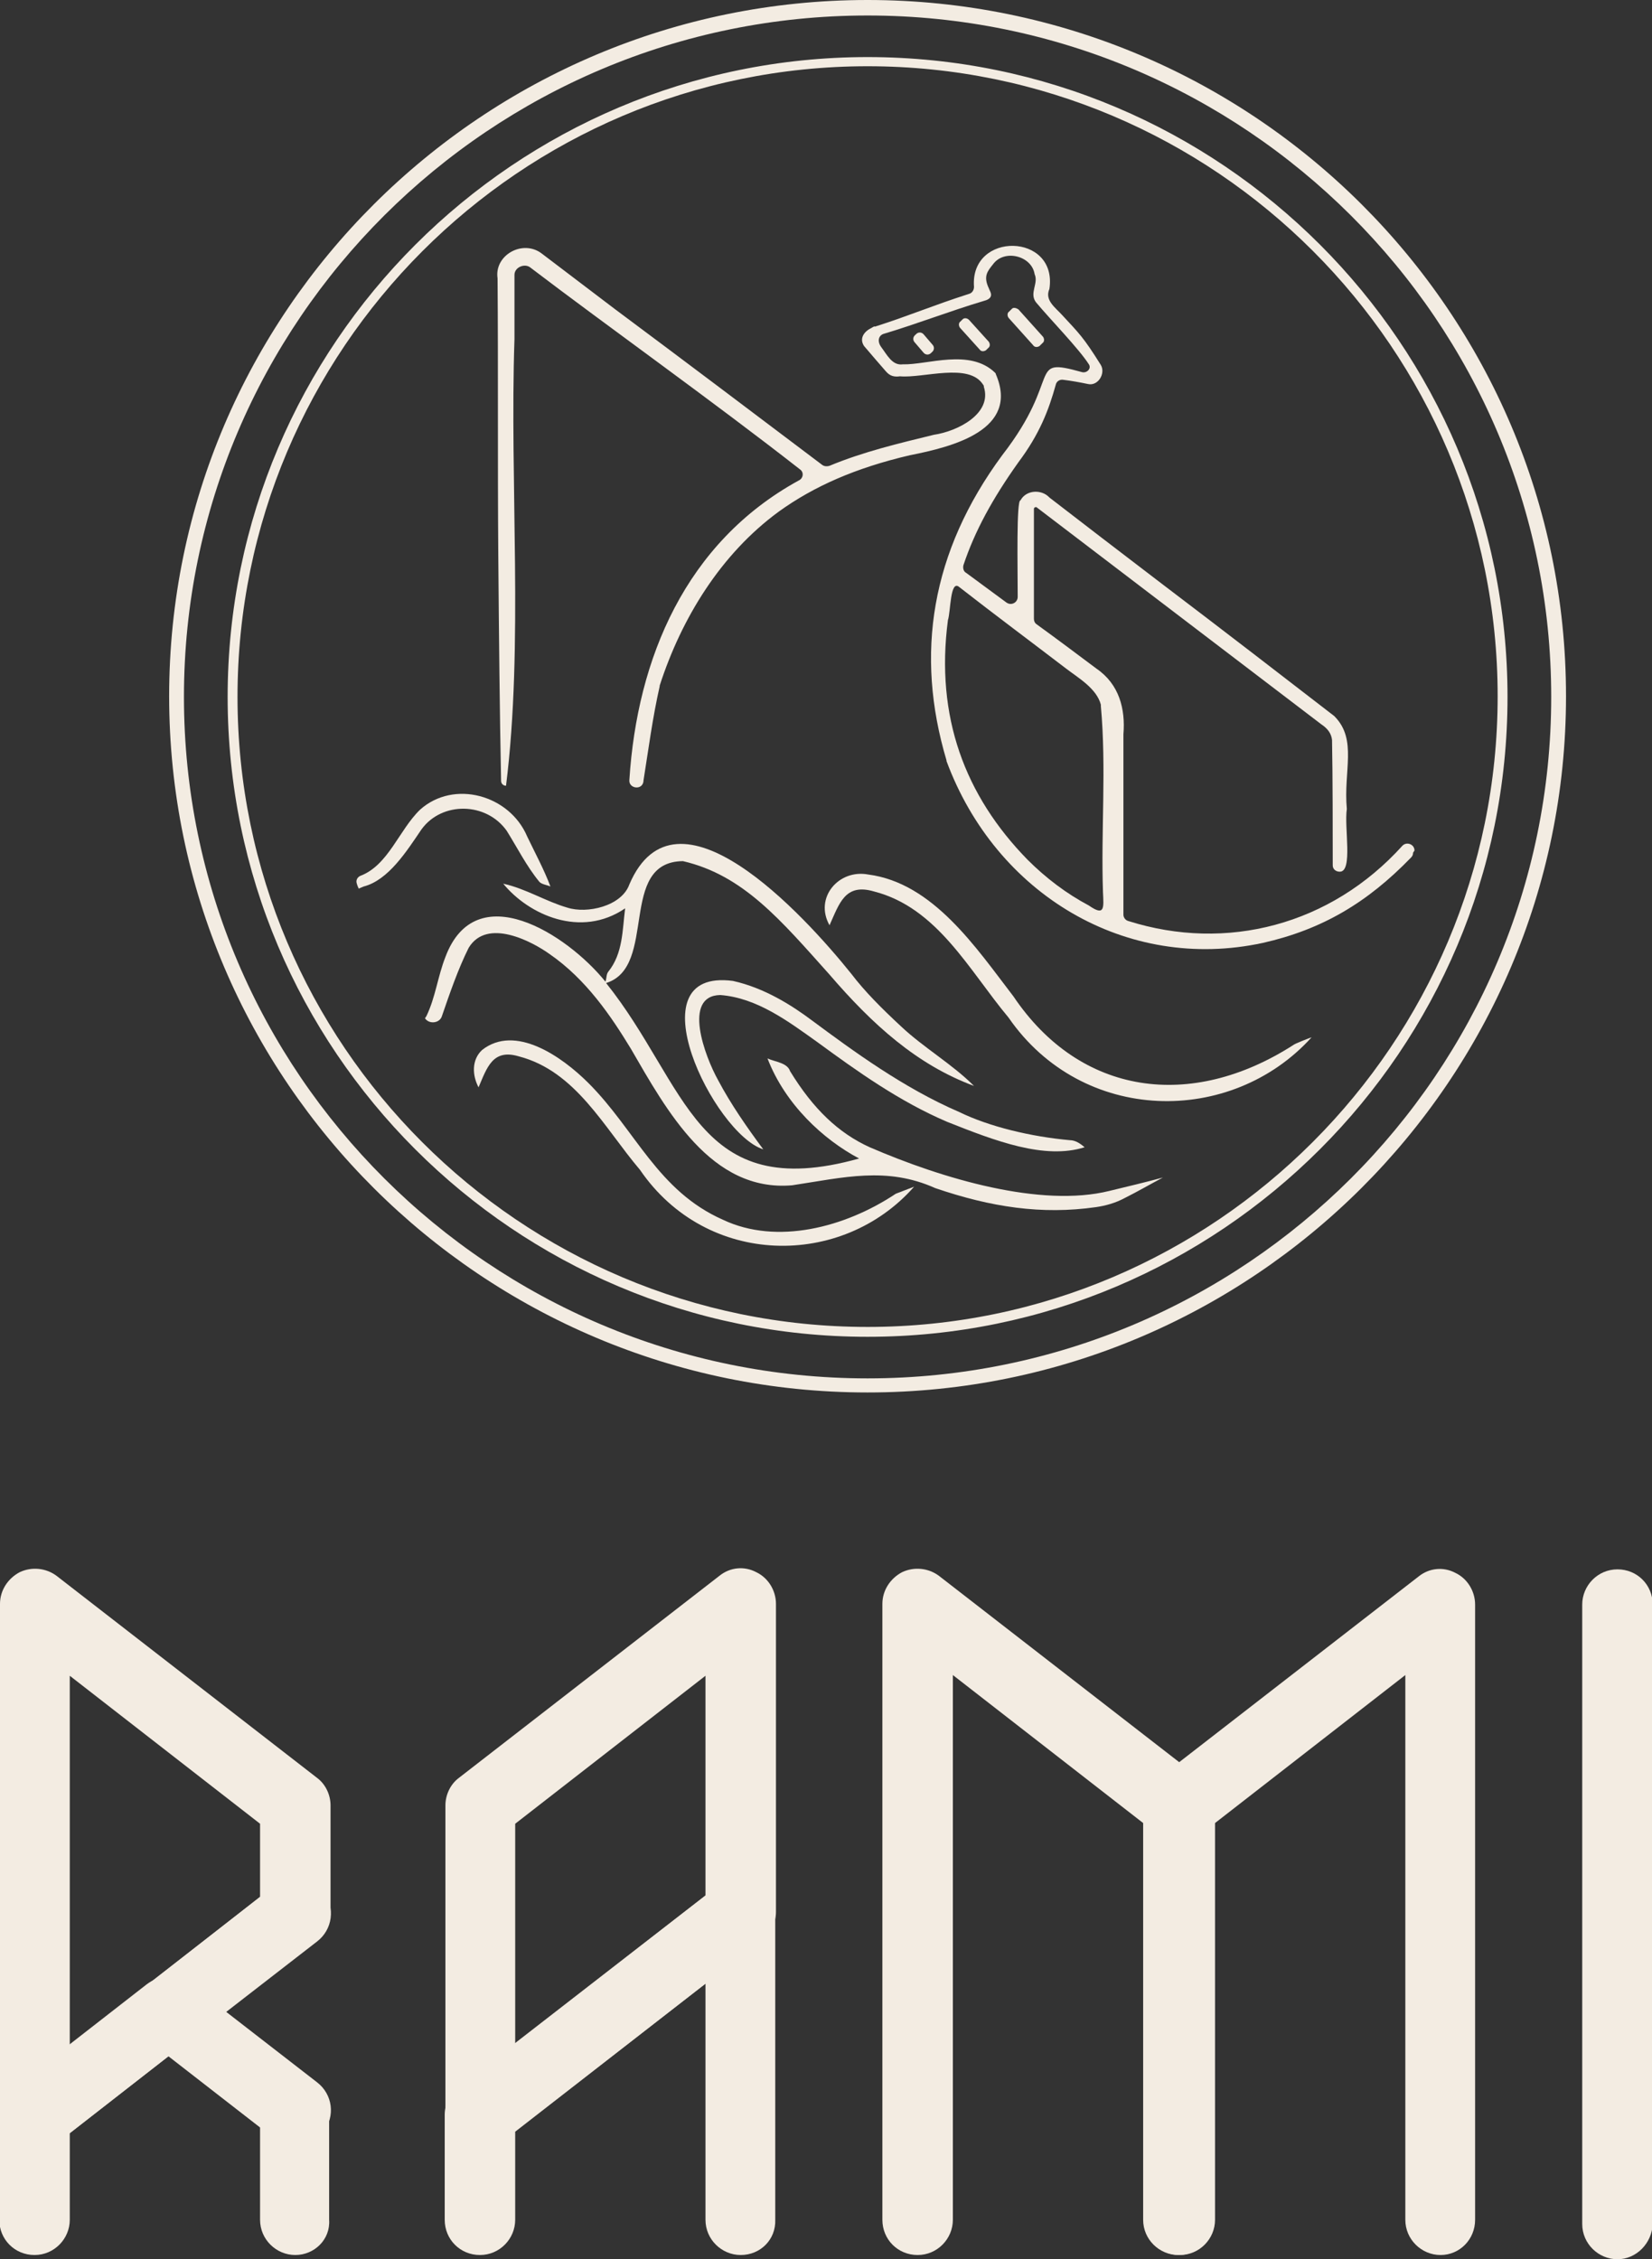 <?xml version="1.0" encoding="UTF-8"?><svg id="Layer_2" xmlns="http://www.w3.org/2000/svg" viewBox="0 0 234.4 320.6"><rect x="0" y="0" width="234.4" height="320.6" fill="#333333" stroke="none"/><defs><style>.cls-1{fill:#f3ece2;}</style></defs><g id="Layer_1-2"><path class="cls-1" d="m105.1,320c-2.7,0-5-2.2-5-5v-33.5l-27,21v12.5c0,2.7-2.2,5-5,5s-5-2.2-5-5v-14.9c0-1.5.7-3,1.9-3.9l37-28.7c1.5-1.2,3.5-1.4,5.2-.5,1.7.8,2.8,2.6,2.8,4.5v43.5c.1,2.8-2.1,5-4.9,5Z"/><path class="cls-1" d="m68.2,305c-.7,0-1.5-.2-2.2-.5-1.7-.8-2.8-2.6-2.8-4.5v-43.8c0-1.5.7-3,1.9-3.9l37-28.7c1.5-1.2,3.5-1.4,5.2-.5,1.7.8,2.8,2.6,2.8,4.5v43.7c0,1.5-.7,3-1.9,3.9l-37,28.7c-.9.8-1.9,1.1-3,1.1Zm4.9-46.2v31.2l27-21v-31.2l-27,21Z"/><path class="cls-1" d="m41.9,320c-2.7,0-5-2.2-5-5v-13.1l-13-10.1-14,10.9v12.3c0,2.7-2.2,5-5,5s-5-2.2-5-5v-14.7c0-1.5.7-3,1.9-3.9l19-14.8c1.8-1.4,4.3-1.4,6.1,0l17.9,14c1.2.9,1.9,2.4,1.9,3.9v15.5c.2,2.8-2.1,5-4.8,5Z"/><path class="cls-1" d="m5,305.3c-.7,0-1.5-.2-2.2-.5-1.7-.8-2.8-2.6-2.8-4.5v-72.7c0-1.9,1.1-3.6,2.8-4.5,1.7-.8,3.7-.6,5.2.5l37,28.7c1.2.9,1.9,2.4,1.9,3.9v15.2c0,1.5-.7,3-1.9,3.9l-17.9,14h0l-19.1,14.9c-.9.7-2,1.1-3,1.1Zm4.9-67.5v52.4l27-21v-10.4l-27-21Zm14.1,47.7h0Z"/><path class="cls-1" d="m41.9,304.4c-1.1,0-2.1-.3-3-1l-17.9-14c-1.2-.9-1.9-2.4-1.9-3.9s.7-3,1.9-3.9l17.9-14c2.2-1.7,5.3-1.3,7,.9,1.7,2.2,1.3,5.3-.9,7l-12.9,10,12.9,10c2.2,1.7,2.6,4.8.9,7-1.1,1.3-2.5,1.9-4,1.9Z"/><path class="cls-1" d="m167.2,320c-2.7,0-5-2.2-5-5v-56.3l-27-21v77.3c0,2.7-2.2,5-5,5s-5-2.2-5-5v-87.4c0-1.9,1.1-3.6,2.8-4.5,1.7-.8,3.7-.6,5.2.5l37,28.7c1.2.9,1.9,2.4,1.9,3.9v58.8c0,2.8-2.2,5-4.9,5Z"/><path class="cls-1" d="m204.4,320c-2.7,0-5-2.2-5-5v-77.3l-27,21v56.3c0,2.7-2.2,5-5,5s-5-2.2-5-5v-58.7c0-1.5.7-3,1.9-3.9l37-28.7c1.5-1.2,3.5-1.4,5.2-.5,1.7.8,2.8,2.6,2.8,4.5v87.3c0,2.8-2.2,5-4.9,5Z"/><path class="cls-1" d="m229.5,320.6c-2.7,0-5-2.2-5-5v-87.9c0-2.7,2.2-5,5-5s5,2.2,5,5v87.9c-.1,2.7-2.3,5-5,5Z"/><path class="cls-1" d="m123.1,8.1c-50,0-90.8,40.7-90.8,90.8s40.7,90.8,90.8,90.8,90.8-40.7,90.8-90.8S173.2,8.1,123.1,8.1Zm0,180.2c-49.3,0-89.4-40.1-89.4-89.4S73.8,9.4,123.1,9.4s89.4,40.1,89.4,89.4-40.1,89.5-89.4,89.5h0Z"/><path class="cls-1" d="m123.1,0C68.5,0,24,44.3,24,98.8s44.5,98.8,99.1,98.8,99.1-44.3,99.1-98.8S177.8,0,123.1,0Zm0,195.6c-53.5,0-97-43.4-97-96.7S69.6,2.2,123.1,2.2s97,43.4,97,96.7-43.5,96.7-97,96.7h0Z"/><path class="cls-1" d="m200.7,120.7c0-.9-1.1-1.3-1.7-.7-10.2,11.3-25,15.1-38.9,10.7-.4-.1-.7-.5-.7-.9v-25.6c.3-3.6-.6-7.1-3.8-9.3-2.8-2.1-5.6-4.2-8.5-6.3-.3-.2-.4-.5-.4-.8v-15.6c0-.2.3-.3.4-.2l40.4,30.8c.9.6,1.4,1.3,1.5,2.2.1,4.8.1,13.8.1,17.8,0,.5.4.9,1,.9,1.9,0,.6-6.3,1-8.9-.5-5.4,1.5-9.8-1.7-13.1l-.1-.1c-6.6-5.1-15.8-12.2-24.5-18.8-5.9-4.5-11.5-8.8-15.9-12.2-1.1-1.2-3.3-1.1-4.1.4-.6-.1-.4,9.5-.4,13.7,0,.8-.9,1.3-1.6.8-1.9-1.4-3.8-2.8-5.7-4.2-.4-.2-.5-.7-.4-1.1,1.6-4.8,4.1-9.4,7.8-14.6,3-4,4.3-7.4,5.3-11,.1-.5.6-.8,1.1-.7q1.6.2,3.5.6c1.4.3,2.5-1.5,1.8-2.7-2.5-4-3.1-4.5-5.5-7.1-1-1.1-2.5-2.1-1.8-3.7,1.2-8-11.3-8.2-10.7-.3,0,.5-.3.9-.7,1-5.3,1.7-8.2,3-13.5,4.7h0c-1.2.4-2.2,1.5-1.4,2.7,1.7,2,1.8,2.1,3.1,3.6.6.7,1.2.8,2,.7,3.3.3,9.8-2,11.8,1.2.1.1.1.2.1.3,1.2,3.8-3.7,6.3-7.1,6.8-4.9,1.2-10,2.4-14.8,4.4-.3.1-.7.1-1-.1-9.4-7.1-19.6-14.8-29.4-22.1l-10.4-7.9c-2.7-2.1-6.8.2-6.3,3.5.1,12.8,0,26.4.1,39.2.1,11.8.2,22.3.4,32.1,0,.4.3.7.7.7,2.5-20,.5-42.9,1.2-63.4v-9.1c0-1.1,1.5-1.7,2.3-1,10.9,8.3,25.8,18.9,38.2,28.6.6.4.5,1.3-.2,1.6-16,8.8-22.9,25.2-24,42.5-.1,1.2,1.8,1.5,2,.2v-.1c.7-4.4,1.3-9,2.3-13.4v-.1c3.1-9.6,8.7-18.7,16.9-24.7,5-3.6,10.9-6.2,18.6-8,6.1-1.2,15.6-3.6,12.2-11.5,0-.1-.1-.2-.1-.2-3.6-3.5-9.6-1.1-13.1-1.2-1.5.2-2.2-1.3-3.1-2.5-.5-.7-.4-1.5.3-1.8,4.7-1.4,9.6-3.3,14.3-4.7.4-.1.9-.3,1-.7s-.2-.8-.3-1.1c-.8-1.7-.2-2.4.6-3.4,1.6-2.2,5.5-1.2,5.9,1.4.6,1.3-.8,2.7.2,4,2,2.4,6.1,6.6,7.5,8.8.4.6-.3,1.3-1,1.1-7.9-2.2-2.6.6-11.3,11.8-10.1,13.7-12.4,28.2-7.9,43.3v.1c7,18.9,25.5,30,44.9,25.8,8.4-1.9,14.8-5.7,21-12.1.2-.2.3-.4.3-.7l.2-.3h0Zm-44.2,5.9c.1,2.2.3,3.5-2,1.9-3.2-1.7-6.1-3.9-8.7-6.5-8.9-9.1-13.1-20.3-11.3-34,.4-1.2.3-5.8,1.6-4.7,5,3.9,10.1,7.7,15.2,11.6,1.7,1.3,4.3,2.8,4.9,5.1v.2c.8,8.8,0,17.7.3,26.4h0Zm-32.4-80.3c-.5.2-1.9,1-1.4,2.7,1.8,2,1.2,1.4,3.1,3.6"/><path class="cls-1" d="m123.4,162.8c-4.4-2-8-5.4-11.3-10.8-.4-1.2-2.1-1.3-3.2-1.8h0c2.5,6.5,7.9,11.5,13,14.2h0c-23.2,6.5-24.3-10.4-35.9-24.9h0c7.4-2.3,1.6-17.2,10.9-17.3h0c8.6,2,13.9,8.4,20.8,16.1,6.1,7.1,12.4,12.8,20.5,15.8-3.1-3.1-7.1-5.4-10.3-8.4-2.8-2.6-5.2-5-7.1-7.5-6.9-8.6-24.9-28.1-31.5-12.7-1.1,3.1-6,4.2-8.8,3.3-3.1-.9-5.9-2.7-9.1-3.4h0c3.6,4.4,11,7.8,17.3,3.5h0c-.4,3.1-.3,6.4-2.4,9-.3.4-.2.9-.4,1.4-5.5-6.8-18.4-15-22.7-3.5-1.1,2.8-1.4,5.7-2.7,8.4l-.2.3c.6.9,2.1.7,2.4-.3,1.1-3.2,2.3-6.7,3.8-9.7,2.6-4.3,9-.9,11.5.9,5.2,3.6,8.7,8.8,11.5,13.4,5.1,8.8,11.4,20.4,22.9,19.4,7.3-1.1,13.4-2.7,20.3.4h0c7.9,2.7,15.1,3.8,22.8,2.7,1.4-.2,2.8-.6,4.1-1.3,1.8-.9,3.7-2,5.4-2.9-2.2.6-5.5,1.4-7.6,1.9-9.7,2.4-23.6-1.7-34-6.2h0Z"/><path class="cls-1" d="m71.9,117.9c1.5,2.4,2.8,5,4.6,7.2.3.4,1.2.5,1.6.7-.9-2.4-2.2-4.8-3.3-7.1-2.5-5.9-10.4-8.1-15.2-3.8-3,2.9-4.5,7.9-8.5,9.4-.4.2-.6.6-.5,1s.3.8.3.8c.2-.1.5-.2.7-.3,3.5-.9,6.1-5,8.2-8.1,2.9-4,9.2-3.9,12.1.2Z"/><path class="cls-1" d="m102.2,141.2c5.2.4,9.6,3.7,13.8,6.7,5.6,4.1,11.6,8.4,18.4,11.3,6.8,2.7,13.8,5.4,19.5,3.6-.6-.5-1.3-1-2.1-1-5.5-.5-11.4-1.9-15.7-4-7.9-3.4-15.1-8.7-20.9-13-2.8-2.1-6.7-4.6-11.2-5.6-14.3-1.9-2.7,21.7,4.3,23.9-2.3-3.1-4.6-6.4-6.4-9.8-1.9-3.4-5.1-12,.3-12.1h0Z"/><path class="cls-1" d="m143.8,141.4c-5.3-6.9-11.4-16.1-20.6-17.3-4.2-.8-7.7,3.3-5.5,7.2,1.4-3.1,2.2-6,6.3-4.8,9,2.3,13.5,11.2,19.1,17.9,10.5,15.2,31.6,15.4,43,2.8-.3.1-2.4.9-2.6,1.1-14.5,9.3-30.2,7.2-39.7-6.9h0Z"/><path class="cls-1" d="m102.6,173.1c-9.3-4.1-12.4-12.7-19.1-19.4-3.8-3.8-10.4-8.4-15.1-4.7-1.5,1.4-1.4,3.6-.5,5.3,1.2-2.8,2-5.5,5.7-4.4,8.1,2.1,12.1,10.1,17.2,16.1,9.5,13.9,28.7,14,38.9,2.4-.3.1-2.3.9-2.6,1-7.2,4.8-16.9,7.3-24.5,3.7h0Z"/><path class="cls-1" d="m144.5,43.9l3.5,3.9c.2.3.2.7-.1.9l-.4.4c-.3.2-.7.2-.9-.1l-3.5-3.9c-.2-.3-.2-.7.1-.9l.4-.4c.2-.2.6-.1.9.1Z"/><path class="cls-1" d="m137.5,45.4l2.8,3.1c.2.3.2.7-.1.9l-.3.3c-.3.2-.7.2-.9-.1l-2.8-3.1c-.2-.3-.2-.7.1-.9l.3-.3c.2-.2.6-.2.9.1Z"/><path class="cls-1" d="m131.1,47.5l1.2,1.4c.3.3.3.8-.1,1.1l-.1.1c-.3.3-.8.3-1.1-.1l-1.2-1.4c-.3-.3-.3-.8.1-1.1l.1-.1c.3-.3.8-.3,1.1.1Z"/></g></svg>